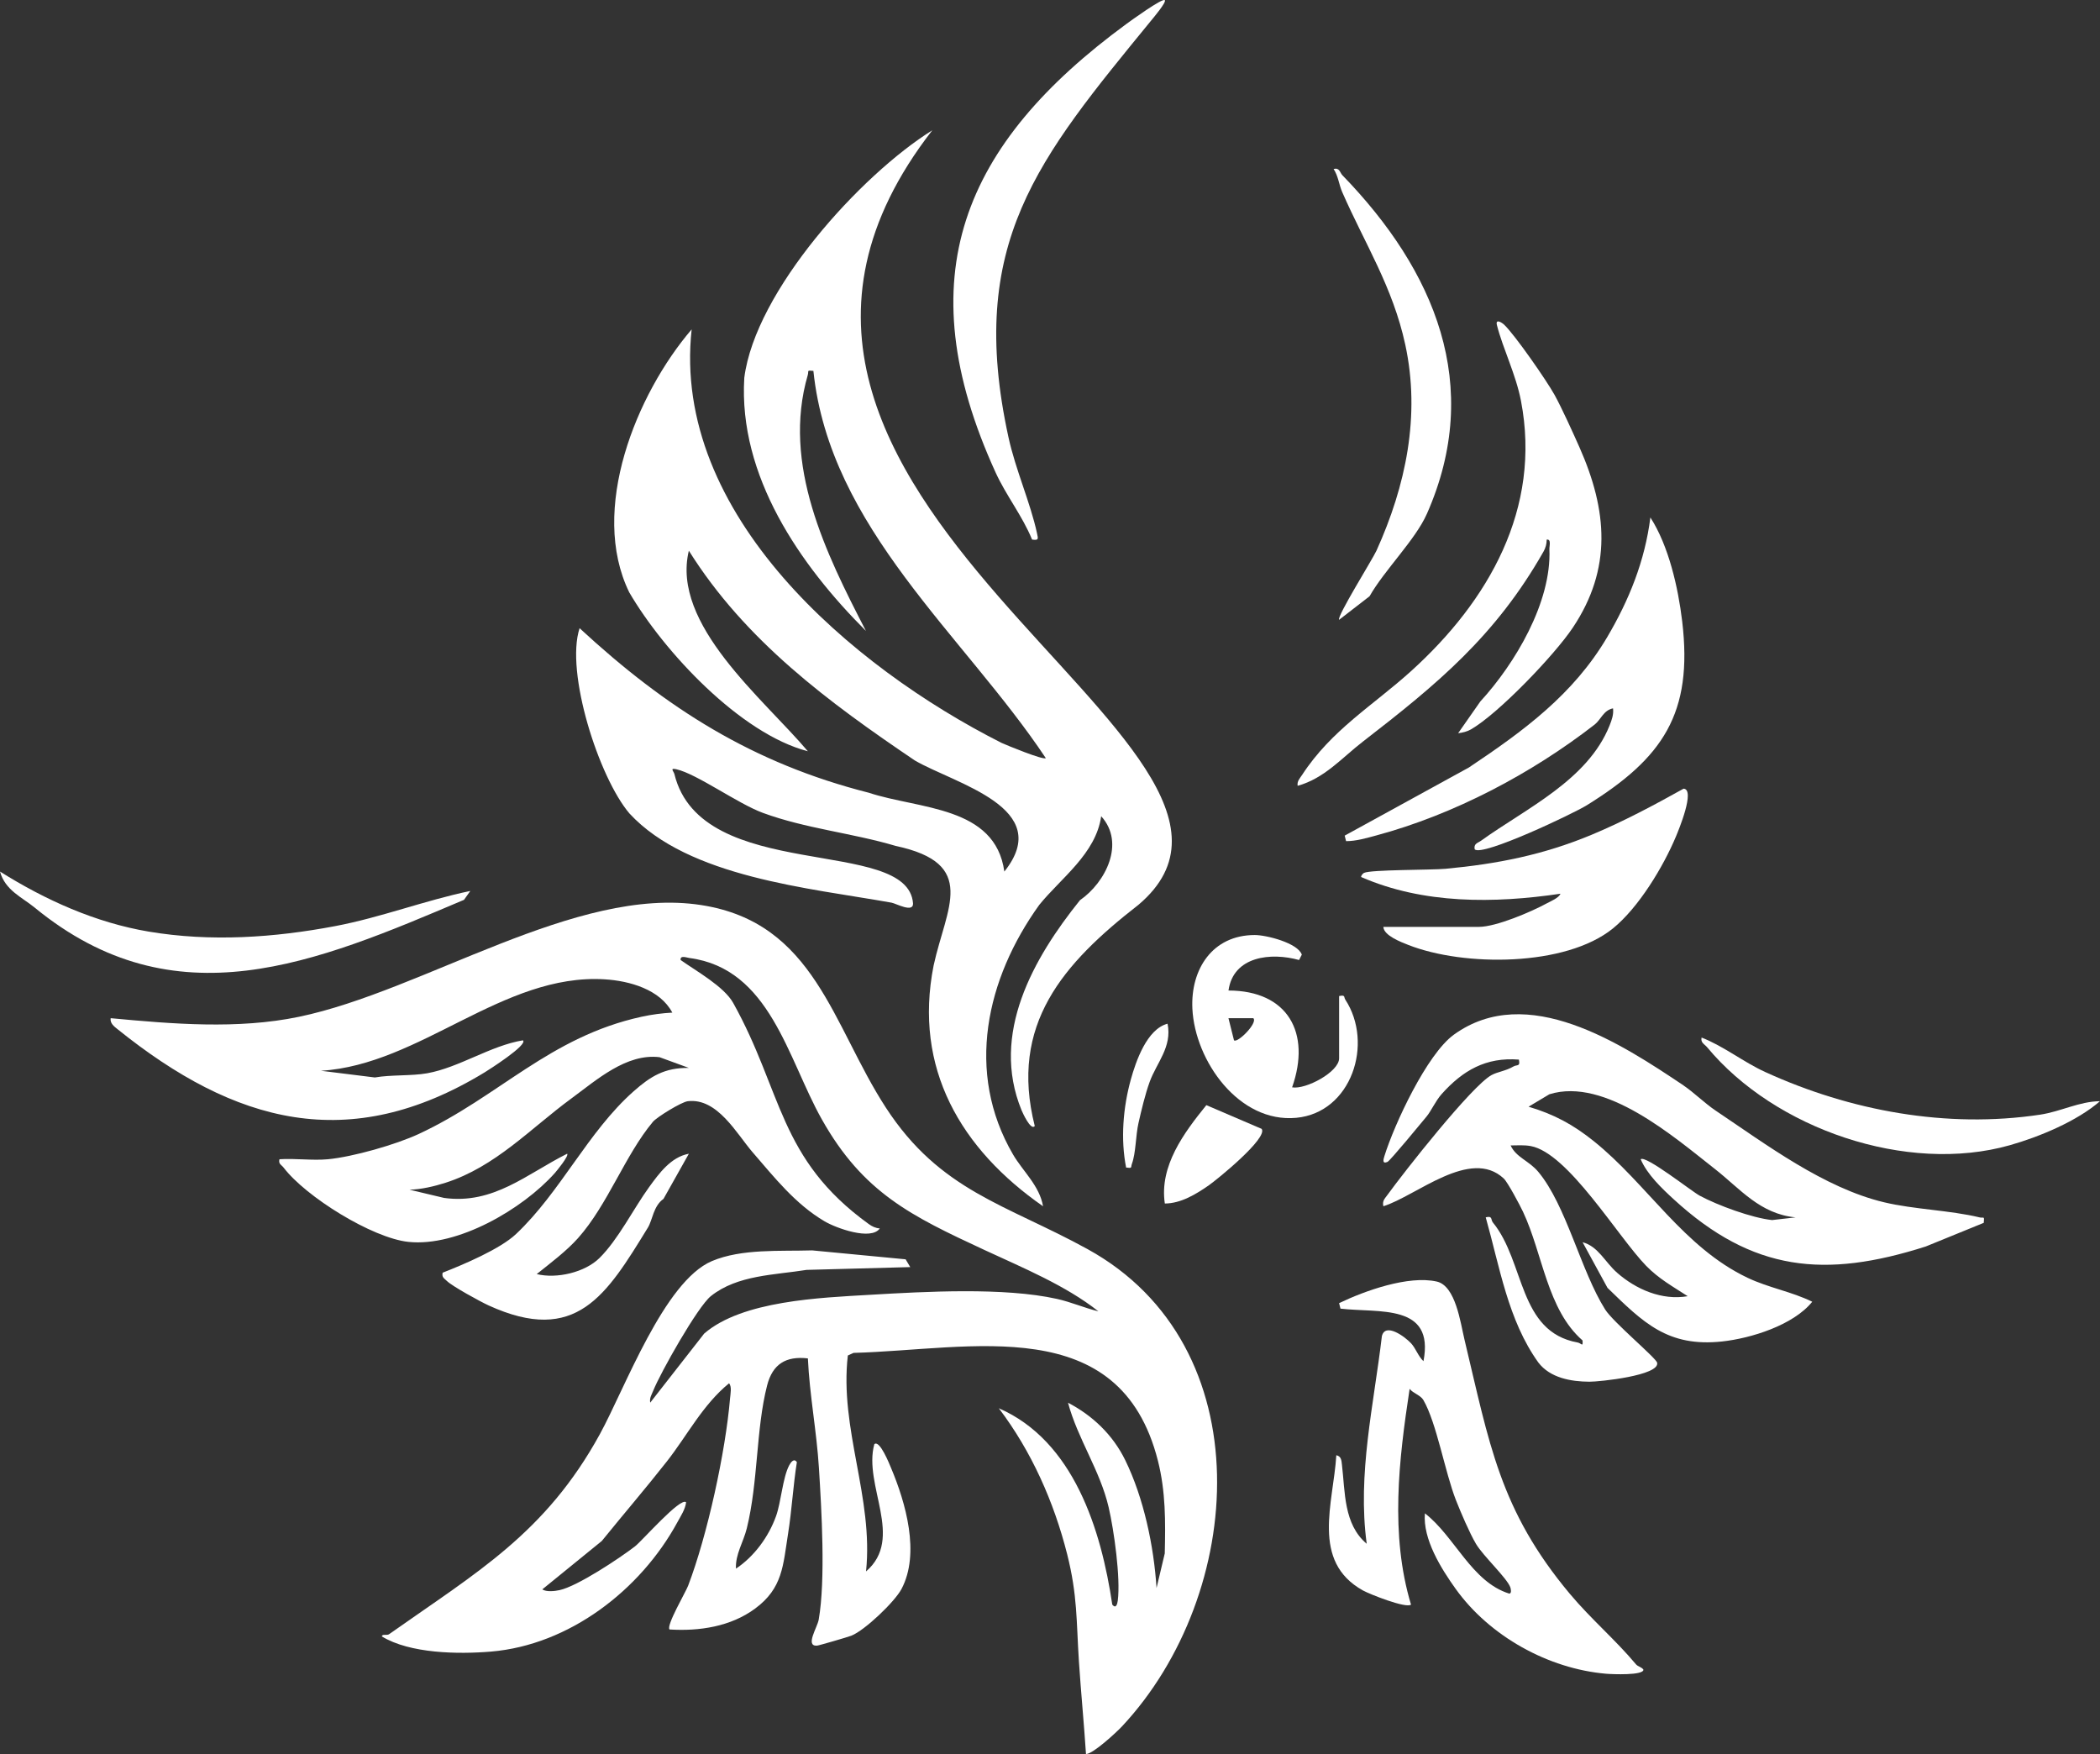 <?xml version="1.0" encoding="UTF-8"?>
<svg id="Layer_2" data-name="Layer 2" xmlns="http://www.w3.org/2000/svg" viewBox="0 0 758.08 633.17">
  <rect x="0" y="0" width="758.08" height="633.17" fill="#333333" stroke="none"/>
  <defs>
    <style>
      .cls-1 {
        fill: #fff;
      }
    </style>
  </defs>
  <g id="Layer_1-2" data-name="Layer 1">
    <g>
      <path class="cls-1" d="M118.35,418.46c9.02-.85,24.52-5.27,32.82-9.13,28.98-13.47,47.18-35.05,80.51-42.33,3.58-.78,7.36-1.28,11.02-1.47-4.44-8.39-15.45-11.47-24.43-12.02-36.74-2.24-66.52,30.85-102.42,33.01l19.47,2.42c5.82-1.03,13.24-.5,18.9-1.52,11.6-2.09,22.78-9.94,34.54-11.89,1.99,1.59-12.55,10.8-13.86,11.6-48.88,29.73-90.11,18.45-132.46-15.61-1.25-1-2.79-2.15-2.49-3.98,22.25,2.08,45.87,4.09,67.92-.49,45.15-9.38,99.93-47.33,145.21-40.35,41.08,6.33,47.37,43.41,66.7,73.12,19.62,30.17,43.37,34.89,72.78,51.06,63.47,34.89,57.09,124.63,12.46,172.31-2.07,2.21-10.5,9.99-12.99,9.98-.72-11.11-1.82-22.3-2.55-33.42-.96-14.72-.49-23.81-4.24-38.7-4.78-18.92-12.89-37.17-24.68-52.71,27,11.77,36.95,43.78,40.96,70.89,1.31,1.59,1.82-.11,1.99-1.48,1.04-8.18-1.36-25.33-3.3-33.67-3.09-13.31-11.19-24.72-14.67-37.74,8.79,4.6,16.14,11.5,20.67,20.76,6.67,13.64,10.33,31.04,11.29,46.14l2.97-12.49c.27-11.44.35-22.31-2.47-33.45-13.7-54.04-67.33-40.07-109.88-38.94l-2.06.94c-3.07,26.5,9.34,51.33,6.57,77.95,13.96-12.01-1.09-31.03,2.99-45.93,1.92-1.74,5.47,7.22,6,8.47,5.33,12.63,10.6,30.97,3.82,43.79-2.46,4.65-13.25,14.93-18.1,16.86-1.18.47-11.73,3.56-12.42,3.6-4.37.26.13-6.56.63-9.4,2.51-14.4,1.02-39.7.07-54.83-.82-13.14-3.38-26.29-3.98-39.46-7.97-.93-12.75,2.09-14.72,9.76-4.05,15.8-3.18,34.77-7.33,51.58-1.24,5.02-4.19,9.42-3.91,14.55,6.58-4.38,11.79-11.49,14.47-18.97,1.81-5.04,2.39-13.82,4.71-18.26.56-1.07,1.74-2.82,2.8-1.2-1.36,8.56-1.81,17.23-3.17,25.79-1.83,11.57-1.93,19.69-11.89,27.05-8.8,6.51-20.15,8.23-30.89,7.55-1.34-1.3,5.82-13.48,6.69-15.77,6.96-18.24,13.51-48.29,15.15-67.73.13-1.54.7-4.17-.37-5.36-9.51,7.76-15.05,18.77-22.45,28.2-7.49,9.54-15.67,19.07-23.49,28.72l-21.48,17.47c1.53.99,4.52.64,6.25.26,6.46-1.41,21.55-11.43,27.18-15.76,2.6-2,16.5-17.95,18.49-15.95-.29,2.54-1.98,5.06-3.19,7.28-13.29,24.4-38.99,44.24-67.23,46.62-11.83.99-29.26.74-39.43-5.48.17-1,1.81-.21,2.65-.81,31.62-22.33,56.44-36.38,76.09-72.24,9.01-16.43,23.17-55.13,40.43-62.43,10.73-4.54,24.65-3.5,36.18-3.86l33.74,3.22,1.67,2.81-37.44,1.01c-11.56,1.87-24.91,1.8-34.51,9.44-4.79,3.81-18.23,27.68-20.81,34.12-.58,1.44-1.42,2.68-1.11,4.36l19.49-24.94c13.76-11.91,41.97-12.94,59.91-13.99,19.94-1.17,48.34-2.76,67.42,1.48,5.13,1.14,9.9,3.26,14.97,4.49-11.87-9.39-27.35-15.74-41.22-22.19-26.24-12.2-43.71-20.56-58.67-47.2-12.31-21.92-18.66-54.3-47.71-58.15-1.08-.14-3.44-1.11-3.21.72,5.64,4.01,15.67,9.56,18.97,15.49,17.87,32.05,16.32,56.28,48.98,79.85,1.17.84,2.49,1.47,3.95,1.55-3.13,4.49-15.76-.1-19.93-2.56-10.57-6.23-18.1-15.83-25.99-24.94-5.72-6.61-12.69-19.7-23.4-18.42-2.28.27-11.14,5.71-12.6,7.45-10.03,11.99-16.28,29.89-26.98,41.93-4.21,4.73-10,9.06-14.95,13.02,7.18,1.79,17.4-.6,22.66-5.8,6.81-6.73,12.3-17.86,17.89-25.56,3.62-4.99,7.9-10.9,14.37-12.08l-9.16,16.3c-3.64,2.54-3.96,7.64-5.62,10.35-15,24.43-25.86,42.54-57.48,28.12-2.98-1.36-13.15-6.92-15.11-8.86-.97-.95-1.89-1.3-1.51-2.97,7.49-2.93,20.76-8.53,26.5-13.96,16.16-15.26,25.87-36.82,42.4-51.48,6.16-5.46,11.25-8.6,19.99-8.48l-10.59-3.87c-11.95-1.45-22.69,8.19-31.82,14.89-14.78,10.84-27.4,24.67-45.46,30.44-4.04,1.29-8.73,2.4-12.99,2.5l12.5,2.97c17.81,2.45,29.85-8.66,44.42-15.96.72.74-3.69,6.12-4.47,7-11.58,12.98-35.04,26.7-52.82,24.83-13.08-1.38-37.08-16.3-45.08-26.83-.76-1-1.93-1.25-1.49-3,5.66-.38,11.9.52,17.48,0Z"/>
      <path class="cls-1" d="M336.58,46.99c-103.58,133.19,142.2,222.21,74.42,279.6-27.26,21.2-46.72,43.23-37.46,79.88-1.46,1.81-4.49-5.03-4.77-5.71-11.32-27.57,4.31-54.95,21.1-75.82,9.22-6.37,16.46-20.62,7.65-30.3-1.92,13.55-14.57,22.36-22.37,32.02-19.11,26.59-26.81,60.37-9.43,90.12,3.49,5.98,9.57,11.26,10.81,18.65-29.63-20.61-46.86-49.79-39.5-86.92,4.55-20.91,16.21-36.77-13.67-43.15-15.72-4.67-32.5-6.25-47.98-11.94-9.04-3.32-23.81-14.06-31.21-15.74-2.5-.57-1.01.66-.72,1.72,9.69,39.74,84.29,22.25,86.15,46.7.16,3.54-6.16.02-7.75-.26-29.51-5.29-73.23-9.06-94.63-32.21-11.06-13.01-23.22-50.99-17.99-66.87,31.28,28.93,62.65,48.81,104.38,59.39,18.14,6.01,45.66,4.72,48.95,28.46,18.4-23-17.68-31.61-32.31-40.1-31.09-21.01-61.21-43.22-81.58-75.72-6.47,26.65,26.91,53.39,42.96,72.39-24.34-6.31-51.96-35.89-64.48-57.36-14.54-29.79,2.58-71.64,22.53-94.92-7.31,66.84,57.92,122.02,111.89,149.27,2.11.95,15,6.25,15.96,5.5-29.56-44.4-78.01-83.01-83.9-139.79-2.59-.28-1.59,0-2.02,1.46-9.42,32.29,6.52,64.44,20.99,92.41-23.87-23.82-46.06-55.97-43.92-91.35,3.97-31.32,41.96-73.23,67.9-89.39Z"/>
      <path class="cls-1" d="M607.85,391.91c3.54,2.37,7.6,6.39,11.48,8.99,18.24,12.23,39.07,27.9,60.79,33.09,10.85,2.59,23.85,2.88,34.51,5.46,1.5.36,1.76-.71,1.49,1.96l-20.94,8.54c-36.44,11.63-62.5,9.06-90.94-17-4.38-4.01-9.61-8.99-11.97-14.49,1.75-1.59,18.32,11.53,21.3,13.14,6.48,3.5,18.89,8.06,26.15,8.81l8.47-.97c-12.87-1.24-19.97-10.29-29.04-17.4-14.86-11.65-39.69-33.32-59.84-27.04l-7.51,4.49c9.25,2.76,16.02,6.42,23.53,12.43,19.32,15.49,32.32,38.29,55.53,49.33,7.59,3.61,15.83,4.96,23.34,8.64-6.78,8.45-22.12,13.23-32.59,14.35-19.6,2.08-28.42-6.84-41.32-19.36l-8.99-16.47c5.64,1.49,8.05,7.14,12.45,11.01,6.83,6.01,16.22,10.09,25.49,8.47-5.42-3.53-10.43-6.28-15-10.97-10.21-10.48-28.17-40.75-41.67-43.22-2.4-.44-4.84-.24-7.25-.23,1.97,4.33,6.58,5.47,9.96,9.5,10.15,12.12,15.35,35.76,24.17,49.73,2.91,4.61,18.37,17.46,18.76,19.21,1.02,4.59-20.81,6.87-24.43,6.85-6.66-.04-14.2-1.35-18.46-6.94-10.98-15.3-13.94-34.57-18.99-52.4,2.58-.63,1.74.83,2.59,1.87,11.64,14.2,9.08,39.43,30.61,43.32,1.31.24,1.96,1.88,1.75-.75-12.8-11.17-14.32-31.17-21.48-46.43-1.08-2.3-5.53-10.69-6.96-12.02-12.05-11.28-31.55,6.29-43.46,10.01-.43-1.97.46-2.68,1.44-4.04,5.97-8.26,30.46-39.41,37.6-43.3,2.19-1.2,5.18-1.49,7.92-3.11,1.28-.76,2.52.19,1.97-2.48-11.92-.94-20.3,3.93-27.94,12.5-2.1,2.36-3.81,6.16-5.41,8.07-1.9,2.27-13.11,15.93-14.1,16.36-1.97.84-1.48-.9-1.1-2.1,3.6-11.57,15.36-36.82,25.08-43.84,26.46-19.1,60.41,3.26,83.01,18.4Z"/>
      <path class="cls-1" d="M590.65,600.85c.61.72,2.02.94,2.61,1.85.08,2.13-11.23,1.67-13.45,1.48-20.98-1.8-42.08-13.59-54.28-30.57-5.3-7.37-11.98-18.09-11.15-27.33,10.78,8.33,16.83,24.74,30.44,28.97.92,0,.62-1.7.36-2.36-1.36-3.44-9.82-11.28-12.37-15.6-2.28-3.85-5.52-11.42-7.22-15.75-3.98-10.12-6.96-27.87-11.77-36.17-1.02-1.76-3.67-2.39-4.96-4.03-3.9,25.65-7.11,52.57.5,77.88-1.69,1.49-14.93-3.76-17.36-5.11-18.89-10.53-10.64-31.61-9.6-48.81,1.83.38,1.85,1.96,2.03,3.46,1.17,9.81.58,21.48,8.94,28.5-3.41-25.22,2.55-50.06,5.48-74.96,1.25-5.01,8.31.21,10.51,2.57,1.74,1.86,2.58,4.7,4.5,6.48,4.04-20.95-16.08-17.33-29.96-18.97l-.5-1.98c9.27-4.46,24.98-10.09,35.24-7.8,6.84,1.53,8.57,14.91,10.02,20.94,8.97,37.4,12.65,61.46,38.04,91.79,7.68,9.17,16.42,16.53,23.94,25.52Z"/>
      <path class="cls-1" d="M532.36,306.62c-.46-2.11,1.07-2.27,2.32-3.17,16.2-11.65,38.45-21.81,46.35-41.53.81-2.03,1.52-3.98,1.26-6.22-3.47.68-4.39,4.1-6.63,5.84-22.78,17.71-50.82,32.51-78.82,40.03-3.55.95-7.21,2.06-10.92,2.06l-.5-1.99,44.83-24.59c19.85-13.26,37.69-26.36,49.89-46.99,7.97-13.48,13.66-27.62,15.63-43.27,6.6,10.23,10.02,25.25,11.48,37.46,3.98,33.33-6.99,49.38-34.42,66.42-4.87,3.02-37.56,18.56-40.47,15.94Z"/>
      <path class="cls-1" d="M543.01,117.23c3.92,3.74,15.33,20.18,18.15,25.28,2.64,4.77,6.66,13.67,9.01,18.95,10.1,22.77,11.86,43.83-2.45,65.18-6.61,9.87-26.8,30.95-36.73,36.66-1.38.79-3.05,1.19-4.62,1.37l8.01-11.45c12.55-13.67,25.74-35.84,24.94-54.96-.05-1.21.76-3.71-.98-3.47,0,1.55-.39,2.98-1.16,4.34-17.33,30.48-38.28,47.77-65.23,68.6-7.55,5.83-13.79,13.22-23.51,15.93-.29-1.64.78-2.68,1.58-3.9,10.65-16.34,25.62-25.08,39.38-37.52,27.95-25.29,47.14-58.63,39.65-97.58-1.84-9.54-6.53-18.84-8.67-27.28-.62-2.45,1.74-1,2.65-.13Z"/>
      <path class="cls-1" d="M499.39,334.58h34.46c6.17,0,18.81-5.38,24.48-8.47,1.46-.79,4.42-1.98,4.98-3.5-23.93,3.53-49.43,3.79-71.91-6.01-.25-.32.57-1.3.98-1.5,2.48-1.22,24.32-1.01,29.47-1.49,18.77-1.76,35.3-5.04,52.66-12.26,11.37-4.73,22.52-10.68,33.25-16.66,4.32.25-1.81,15-2.74,17.22-4.6,11.01-13.5,25.7-22.73,33.2-17.11,13.92-53.96,13.85-73.92,5.98-2.67-1.05-8.81-3.38-8.99-6.49Z"/>
      <path class="cls-1" d="M420.48.06c.71.69-4.21,6.47-5.01,7.46-40.71,49.8-66.68,80.35-51.42,150.32,2.57,11.79,7.9,23.54,10.3,34.65.46,2.11.63,2.62-1.78,2.28-3.52-8.6-9.32-15.79-13.19-24.27-32.2-70.54-11.88-118.49,47.24-161.86,1.64-1.21,13.02-9.42,13.87-8.59Z"/>
      <path class="cls-1" d="M515.07,185.52c-4.11,9.3-15.27,20.23-20.68,29.72l-10.98,8.49c-.97-1.03,12.12-21.94,13.48-24.95,10.62-23.45,15.93-48.77,10.41-74.32-4.53-20.95-14.6-36.44-22.77-55.12-1.2-2.75-1.42-5.79-3.12-8.35,2.21-.55,2.23,1.28,3.2,2.28,33.3,34.35,51,75.82,30.46,122.26Z"/>
      <path class="cls-1" d="M169.78,321.6l-2.27,3.21c-53.62,22.75-104.24,44.45-155.03,2.78-4.51-3.7-10.62-6.2-12.48-12.98,16.38,10.28,34.46,18.44,53.72,21.68,22.32,3.75,45.2,2.2,67.33-2,16.49-3.13,32.31-9.26,48.73-12.68Z"/>
      <path class="cls-1" d="M758.08,397.5c-8.28,7.2-21.85,12.86-32.54,15.89-37.17,10.53-84.82-5.85-109.29-35.37-.93-1.12-2.42-1.61-1.99-3.49,8.2,3.23,14.94,8.77,22.99,12.45,30.67,14.02,65.52,20.46,99.24,15.38,7.47-1.13,14.08-4.77,21.59-4.86Z"/>
      <path class="cls-1" d="M455.44,407.49c2.43,3.26-16.09,18.3-19.06,20.37-4.6,3.2-10.09,6.56-15.89,6.58-2.02-13.58,6.93-25.56,14.99-35.51l19.97,8.56Z"/>
      <path class="cls-1" d="M421.48,369.54c1.7,8.38-3.93,14.04-6.46,20.99-1.61,4.43-3,10.26-4.05,14.92-1.01,4.47-.91,10.67-2.35,14.63-.51,1.4.29,1.68-2.1,1.38-2.03-10.24-1.1-21.69,1.69-31.76,1.84-6.64,5.84-18.27,13.28-20.17Z"/>
      <path class="cls-1" d="M485.65,360.84c-.63-.97.12-1.78-2.24-1.29v22.47c0,4.92-12.07,11.36-16.97,10.48,6.93-19.68-1.57-34.92-22.97-34.95,1.77-12.48,15.43-13.82,25.48-11.01l.99-1.94c-1.43-4.2-12.78-7.09-16.99-7.08-15.3,0-23.19,12.4-22.51,26.58.9,18.8,16.78,41.35,37.5,39.4,19.94-1.87,28.04-26.84,17.71-42.65ZM445.46,375.52l-2-7.98h8.98c1.73,1.68-5.73,9.12-6.98,7.98Z"/>
    </g>
  </g>
</svg>